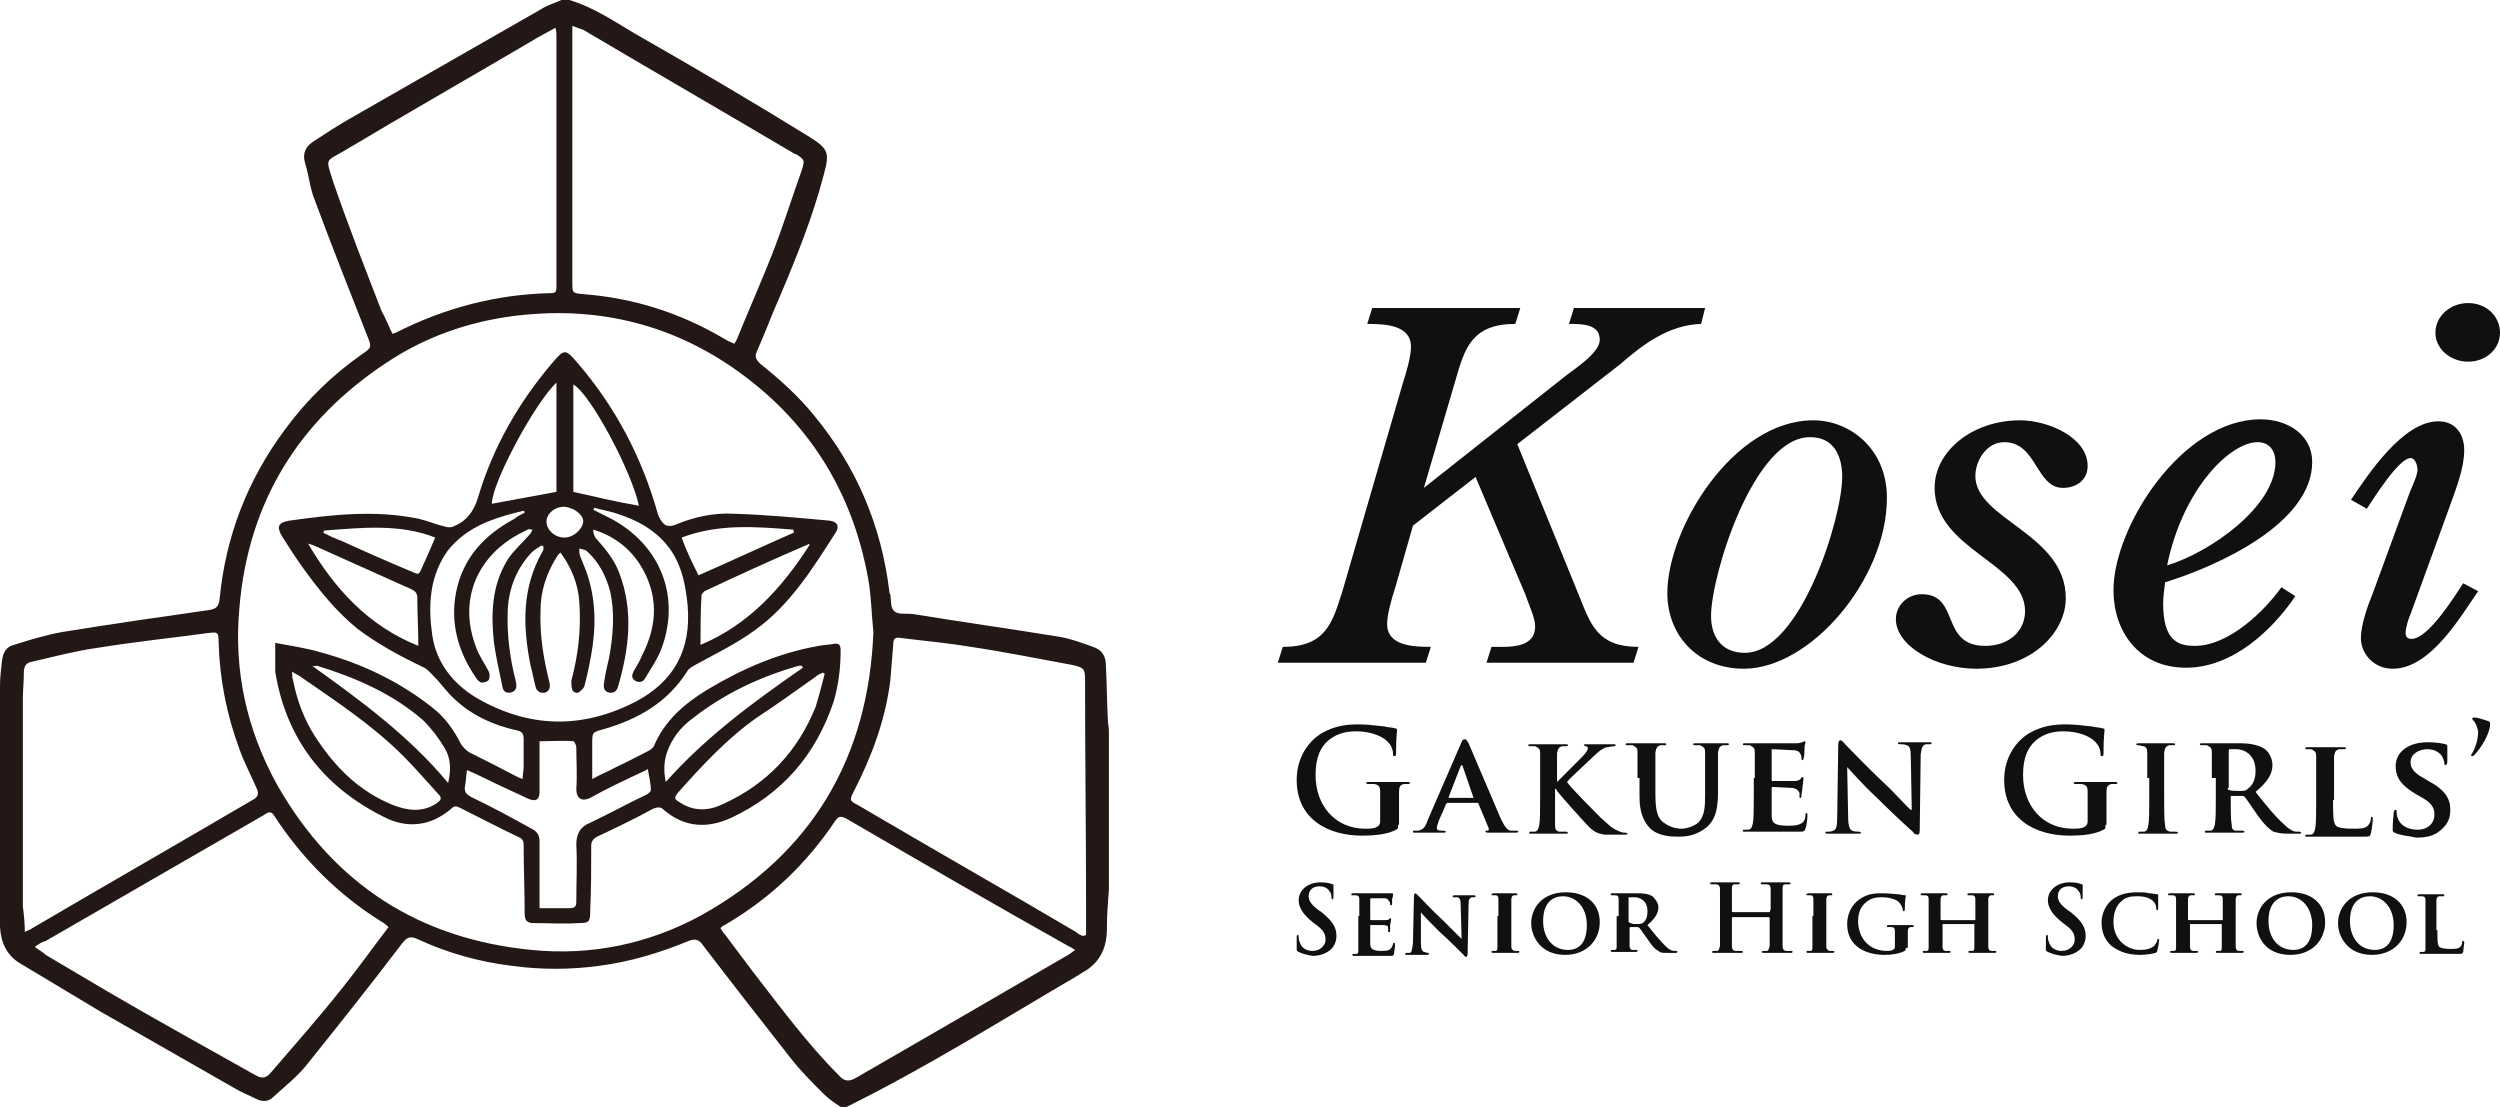 <?xml version="1.0" encoding="utf-8"?>
<!-- Generator: Adobe Illustrator 22.1.0, SVG Export Plug-In . SVG Version: 6.00 Build 0)  -->
<svg version="1.1" id="top_x5F_logo" xmlns="http://www.w3.org/2000/svg" xmlns:xlink="http://www.w3.org/1999/xlink" x="0px"
	 y="0px" viewBox="0 0 251.6 111.5" style="enable-background:new 0 0 251.6 111.5;" xml:space="preserve">
<style type="text/css">
	.st0{fill:#231815;}
	.st1{fill:#101010;}
</style>
<path class="st0" d="M57.3,0c2.7,0.8,5,2.5,7.5,3.9c5.6,3.2,11.2,6.5,16.7,9.9c1.9,1.2,2,1.6,1.4,3.8c-1.1,4.2-2.7,8.2-4.4,12.2
	c-0.8,1.8-1.5,3.7-2.3,5.5c-0.3,0.6-0.1,0.9,0.3,1.3c2,1.6,3.9,3.3,5.5,5.3c4.2,5.1,6.7,11,7.5,17.6c0,0.1,0,0.2,0.1,0.3
	c0.1,0.6,0,1.4,0.4,1.7c0.4,0.4,1.2,0.2,1.9,0.3c4.9,0.8,9.9,1.5,14.8,2.3c1.1,0.2,2.2,0.6,3.3,1c0.9,0.3,1.3,0.9,1.3,1.9
	c0.1,1.8,0.1,3.7,0.2,5.5c0,0.3,0.1,0.7,0.1,1v16c-0.1,1.3-0.2,2.6-0.2,4c0,2-0.8,3.5-2.5,4.4c-0.1,0.1-0.2,0.1-0.3,0.2
	c-7.7,4.5-15.3,9.3-23.4,13.3h-0.6c-0.6-0.4-1.2-0.8-1.7-1.3c-1.2-1.2-2.4-2.4-3.4-3.7c-2.9-3.7-5.8-7.4-8.7-11.2
	c-0.4-0.6-0.8-0.8-1.5-0.5c-2.9,1.2-5.9,2.1-9,2.5c-2.9,0.4-5.9,0.4-8.8,0c-3.3-0.4-6.5-1.3-9.5-2.7c-0.7-0.3-1-0.2-1.5,0.4
	c-3.1,4.1-6.3,8.1-9.5,12.1c-1,1.3-2.3,2.3-3.5,3.4c-0.5,0.5-1.1,0.5-1.7,0.2c-0.8-0.4-1.6-0.7-2.4-1.2c-4.4-2.5-8.9-5.1-13.3-7.6
	c-2.7-1.6-5.3-3.2-8-4.8c-1.4-0.8-2-2.1-2.1-3.7c0-2.1,0-4.3-0.1-6.4c0-0.3-0.1-0.7-0.1-1V71.9c0.1-1,0.1-1.9,0.2-2.9
	c0-0.8,0.1-1.6,0.2-2.5c0.1-0.8,0.4-1.4,1.2-1.6c1.6-0.5,3.2-1,4.9-1.3c4.9-0.8,9.8-1.5,14.7-2.2c0.7-0.1,1-0.3,1.1-1.1
	c0.6-6.3,2.8-12,6.6-17.1c2.2-3,4.8-5.5,7.8-7.6c0.9-0.6,0.9-0.7,0.5-1.7c-1.8-4.6-3.6-9.1-5.3-13.7c-0.5-1.2-0.6-2.5-1-3.8
	c-0.3-1,0.1-1.7,0.9-2.2c1.2-0.8,2.3-1.5,3.5-2.2C41.6,8.3,48,4.6,54.5,0.9c0.6-0.4,1.4-0.6,2-0.9H57.3z M87.9,63.6
	c-0.2-1.8-0.2-3.5-0.5-5.2c-1.6-9.1-6.2-16.3-13.8-21.5c-6.6-4.5-14-6.1-21.9-5.1c-4.6,0.6-8.9,2.1-12.8,4.7
	c-8.8,5.8-13.9,14-14.8,24.6c-0.6,6.3,0.7,12.3,3.8,17.9c5.7,10,14.3,15.5,25.6,16.6c6,0.6,11.8-0.6,17.1-3.5
	C81.7,85.9,87.4,76.3,87.9,63.6 M2.5,93.8c0.3-0.2,0.5-0.2,0.6-0.3c7.5-4.4,15-8.7,22.5-13.1c0.4-0.3,0.4-0.5,0.3-0.9
	c-0.6-1.4-1.3-2.7-1.8-4.1c-1.3-3.5-2-7.1-2.1-10.8c0-1-0.1-1-1-0.9c-3.7,0.5-7.5,0.9-11.2,1.5c-2.2,0.3-4.4,0.9-6.6,1.4
	c-0.6,0.1-0.8,0.5-0.8,1.1c0,0.9-0.1,1.8-0.1,2.7c0,6.9,0,13.8,0,20.8C2.4,92,2.5,92.9,2.5,93.8 M109,94.2c0.1,0,0.2-0.1,0.3-0.1
	c0-1.1,0-2.2,0-3.3c0-7.4-0.1-14.7-0.1-22.1c0-1.4,0-1.5-1.4-1.8c-3.3-0.6-6.7-1.3-10.1-1.8c-2.4-0.4-4.7-0.6-7.1-0.9
	c-0.5-0.1-0.7,0.1-0.7,0.6c-0.1,1.2-0.2,2.4-0.3,3.7c-0.5,4-1.9,7.7-3.7,11.2c-0.4,0.8-0.4,0.9,0.4,1.3c7.3,4.3,14.7,8.5,22,12.8
	C108.5,94,108.7,94.1,109,94.2 M57.6,2.6c0,1,0,1.9,0,2.7c0,7.7,0,15.4,0,23.1c0,1.1,0,1.1,1.1,1.2c5.1,0.4,9.8,1.9,14.2,4.5
	c0.3,0.2,0.6,0.3,1,0.5c0.2-0.3,0.3-0.5,0.4-0.8c1.1-2.7,2.3-5.4,3.4-8.2c1.1-2.8,2-5.7,3-8.5c0.3-1,0.3-1-0.6-1.6c0,0,0,0-0.1,0
	C72.9,11.3,65.8,7.2,58.7,3C58.4,2.9,58.1,2.8,57.6,2.6 M72.5,93.4c0.2,0.3,0.3,0.5,0.5,0.7c0.9,1.2,1.8,2.4,2.7,3.6
	c2.8,3.6,5.5,7.3,8.7,10.5c0.5,0.6,1,0.7,1.7,0.3c7.1-4.1,14.2-8.2,21.4-12.4c0.2-0.1,0.4-0.3,0.7-0.5c-0.3-0.2-0.5-0.3-0.7-0.4
	C100,91,92.6,86.7,85.2,82.4c-0.6-0.3-0.8-0.3-1.2,0.3c-2.9,4.3-6.5,7.7-10.9,10.3C72.9,93.1,72.7,93.2,72.5,93.4 M3.5,95.3
	c0.4,0.3,0.8,0.5,1.1,0.8c2.2,1.3,4.4,2.6,6.6,3.9c4.8,2.8,9.7,5.5,14.5,8.2c0.7,0.4,1.1,0.3,1.6-0.3c2.4-2.8,4.8-5.5,7.1-8.4
	c1.6-2,3.1-4.1,4.7-6.2c-0.3-0.3-0.6-0.5-0.8-0.6c-4.3-2.7-7.9-6.3-10.7-10.6c-0.3-0.5-0.6-0.4-1-0.1c-7.3,4.2-14.7,8.5-22,12.7
	C4.2,94.8,3.9,95,3.5,95.3 M39.5,33.6c0.2-0.1,0.3-0.1,0.3-0.1c4.9-2.5,10.2-3.9,15.7-4c0.5,0,0.5-0.3,0.5-0.7C56,20.4,56,12,56,3.6
	c0-0.2,0-0.5-0.1-0.8c-0.9,0.5-1.7,0.9-2.5,1.4c-6.3,3.7-12.6,7.3-18.8,11c-1.9,1.1-1.8,0.7-1.1,3c1.5,4.4,3.2,8.7,4.9,13.1
	C38.8,32,39.1,32.8,39.5,33.6"/>
<path class="st0" d="M27.7,64.7c1.6,0.3,3,0.5,4.4,0.9c4.1,1.1,8,2.9,11.4,5.6c1.3,1,2.2,2.3,2.9,3.7c0.2,0.3,0.5,0.6,0.8,0.8
	c1.6,0.8,3.2,1.6,4.7,2.4c0.2,0.1,0.4,0.2,0.7,0.3c0-0.5,0.1-0.8,0.1-1.2c0-0.9,0-1.9,0-2.8c0-0.6-0.2-0.8-0.7-0.9
	c-2.3-0.5-4.5-1.5-6.2-3.1c-0.8-0.7-1.4-1.6-2.1-2.3c-0.4-0.4-0.7-0.8-1.2-1c-2.3-1.1-4.5-2.3-6.5-3.8c-2.1-1.7-3.8-3.8-5.4-6
	c-0.8-1.1-1.5-2.2-2.2-3.3c-0.6-1-0.4-1.4,0.7-1.6c4.3-0.6,8.6-1.1,13-0.2c0.9,0.2,1.8,0.6,2.7,0.8c0.3,0.1,0.7,0.1,1-0.1
	c1.2-0.5,1.9-1.5,2.3-2.8c1.5-5.1,4.1-9.6,7.5-13.6c1.2-1.4,1.3-1.4,2.5,0c3.8,4.4,6.5,9.5,8.1,15.2c0.1,0.3,0.3,0.7,0.5,0.9
	C67,53,67.5,53,68,52.8c1.9-0.8,3.9-1.2,5.8-1.1c3.2,0.1,6.5,0.4,9.7,0.7c0.8,0.1,1,0.6,0.6,1.2c-2.3,3.6-4.6,7.3-8.1,9.8
	c-1.9,1.4-4,2.4-6,3.5c-0.3,0.2-0.6,0.3-0.8,0.6c-2,3.2-5,4.9-8.5,5.9c-1.1,0.3-1.1,0.3-1.1,1.5c0,1.1,0,2.2,0,3.5
	c0.9-0.5,1.7-0.8,2.4-1.2c1.1-0.5,2.2-1.1,3.2-1.6c0.2-0.1,0.5-0.3,0.6-0.5c1.1-2.6,3.1-4.3,5.4-5.7c3.5-2.1,7.2-3.7,11.2-4.4
	c0.5-0.1,1-0.1,1.5-0.2c0.5-0.1,0.7,0.1,0.7,0.6c0,1.8-0.2,3.5-0.7,5.2c-1.8,5.4-5.2,9.3-10.3,11.7c-2.4,1.1-4.7,1-6.8-0.8
	c-0.3-0.3-0.6-0.3-1.1-0.1c-1.8,1-3.7,1.9-5.6,2.8c-0.4,0.2-0.6,0.5-0.6,0.9c0,2.2,0,4.3-0.1,6.5c0,1.2-0.1,1.3-1.2,1.3
	c-1.5,0.1-3,0-4.5,0c-0.7,0-0.9-0.3-0.9-1c0-2.3-0.1-4.5-0.1-6.8c0-0.5-0.1-0.7-0.6-0.9c-1.9-0.9-3.8-1.9-5.8-2.9
	c-0.4-0.2-0.6-0.2-0.9,0.1c-2.1,1.8-4.5,2-6.8,0.8c-6-3-9.8-7.8-10.9-14.6C27.7,66.8,27.7,65.8,27.7,64.7 M52.8,51.6
	c0-0.1,0-0.1-0.1-0.2c-2.5,0.6-4.9,1.3-6.8,3.1c-0.4,0.4-0.8,0.8-1.1,1.3c-1.6,2.5-1.7,5.3-1.3,8.1c0.4,2.8,2.1,4.9,4.4,6.3
	c5.3,3.1,10.7,3.2,16.1,0.4c3.8-2,5.6-5.2,5.2-9.7c-0.2-1.9-0.5-3.7-1.6-5.4c-1.4-2.1-3.5-3.2-5.8-3.9c-0.7-0.2-1.3-0.3-2-0.5
	c0,0.1,0,0.1-0.1,0.2c0.4,0.2,0.8,0.4,1.2,0.6c5.3,2.5,7.7,7.8,5.7,13.3c-0.4,1.1-1.1,2.1-1.7,3.1c-0.2,0.4-0.7,0.4-1,0.2
	c-0.4-0.3-0.3-0.6-0.1-1c0.3-0.5,0.6-1,0.8-1.5c1.6-3.1,1.7-6.2-0.2-9.2c-1.1-1.7-2.7-2.9-4.7-3.5c0,0.3,0.1,0.7,0.3,0.9
	c0.9,1,1.8,2.1,2.3,3.4c1.5,3.9,1,7.7-0.1,11.5c-0.1,0.4-0.4,0.7-0.9,0.6c-0.5-0.1-0.6-0.5-0.5-1c0.1-0.8,0.3-1.7,0.5-2.5
	c0.4-2.2,0.6-4.5,0.1-6.7c-0.4-1.5-1.1-2.9-2.3-4c-0.2-0.2-0.5-0.2-0.8-0.3c0,0.3,0,0.6,0.1,0.8c0.2,0.5,0.4,1,0.6,1.5
	c1,2.8,1,5.6,0.5,8.4c-0.2,1.1-0.4,2.1-0.7,3.2c-0.1,0.2-0.4,0.5-0.6,0.6c-0.2,0.1-0.6-0.1-0.6-0.3c-0.1-0.2-0.1-0.6-0.1-0.9
	c0.7-2.6,1-5.2,0.8-7.9c-0.1-1.8-0.8-3.5-1.9-5c-0.2,0.2-0.3,0.3-0.4,0.5c-1,1.6-1.6,3.4-1.6,5.3c-0.1,2.5,0.3,4.9,0.9,7.3
	c0.1,0.5,0,0.8-0.4,1c-0.5,0.1-0.9-0.1-1-0.6c-0.2-0.7-0.3-1.4-0.5-2.1c-0.8-4-0.9-7.8,1.2-11.5c0.1-0.1,0.1-0.3,0.1-0.5
	c-0.1,0-0.1-0.1-0.2-0.1c-0.3,0.2-0.7,0.4-1,0.7c-1.5,1.6-2.3,3.6-2.4,5.8c-0.1,2.4,0.2,4.8,0.8,7.1c0.1,0.5,0.2,1-0.5,1.2
	c-0.7,0.1-0.8-0.3-0.9-0.9c-0.3-1.4-0.6-2.8-0.8-4.2c-0.3-2.9-0.2-5.7,1.4-8.3c0.6-0.9,1.5-1.7,2.2-2.5c0.1-0.1,0.2-0.3,0.3-0.5
	c-0.2,0-0.4-0.1-0.5,0c-0.6,0.3-1.2,0.6-1.8,1c-3.7,2.5-5,6.6-3.4,10.8c0.3,0.9,0.9,1.7,1.3,2.5c0.1,0.2,0.1,0.6,0,0.8
	c-0.1,0.2-0.5,0.3-0.7,0.3c-0.2,0-0.5-0.3-0.6-0.5c-1.8-2.6-2.6-5.5-2-8.6c0.7-3.5,2.9-5.8,5.9-7.4C52,52,52.4,51.8,52.8,51.6
	 M54.3,91.4c1.1,0,2.1,0,3,0c0.6,0,0.7-0.2,0.7-0.7c0-1.9,0.1-3.8,0-5.7c0-1.1,0.4-1.8,1.4-2.2c1.9-0.9,3.7-1.9,5.6-2.8
	c0.2-0.1,0.5-0.3,0.5-0.5c0-0.7-0.2-1.4-0.3-2.1c-0.3,0.2-0.6,0.3-0.8,0.4c-1.7,0.8-3.4,1.6-5,2.5c-0.8,0.4-1.4,0.1-1.4-0.9
	c0.1-1.4,0-2.8,0-4.2c0-0.2-0.2-0.6-0.3-0.6c-1.1-0.1-2.2,0-3.4,0c0,1.8,0,3.5,0,5.1c0,0.8-0.4,1-1.1,0.7c-0.9-0.4-1.9-0.9-2.8-1.3
	c-1.1-0.5-2.2-1.1-3.4-1.6c-0.1,0.6-0.1,1.1-0.2,1.6c-0.1,0.6,0.1,0.8,0.6,1.1c2.1,1,4.1,2.1,6.1,3.2c0.6,0.3,0.8,0.7,0.8,1.3
	C54.3,86.8,54.3,89,54.3,91.4 M29.4,67.6c0,0.4,0,0.6,0.1,0.9c0.4,2,1.1,3.9,2.2,5.6c2,3.1,4.4,5.5,7.8,6.9c1.5,0.6,3.1,0.8,4.5-0.2
	c0.4-0.3,0.5-0.5,0.1-0.9c-1.2-1.3-2.3-2.6-3.5-3.8c-3.2-3.2-6.9-5.6-10.5-8.1C29.9,67.9,29.7,67.8,29.4,67.6 M83,67.8
	c-0.1,0-0.1-0.1-0.2-0.1c-0.2,0.1-0.5,0.2-0.7,0.4c-2,1.4-3.9,2.8-5.9,4.1c-3,2.1-5.5,4.8-7.9,7.5c-0.5,0.6-0.5,0.7,0.2,1.1
	c1.4,0.9,2.9,0.8,4.3,0.1c4.4-2,7.5-5.3,9.3-9.8C82.4,70.1,82.7,69,83,67.8 M56,38.5c-2.2,2.1-6.5,10.1-6.5,12.2
	c2.2-0.4,4.3-0.8,6.5-1.2V38.5z M64.3,50.9c-0.7-3.4-4.9-11.3-6.6-12.2v10.8C59.9,50,62,50.5,64.3,50.9 M31,54.7
	c2.7,4.6,6.1,8.3,11.1,10.3c0-1.6-0.1-3.2-0.1-4.8c0-0.5-0.2-0.7-0.6-0.9c-3.3-1.5-6.5-2.9-9.8-4.4C31.4,54.8,31.2,54.8,31,54.7
	 M70.5,64.9c4.8-2,8.2-5.7,11-10.1c-0.1,0-0.2-0.1-0.2,0c-3.5,1.5-7,3.1-10.4,4.7c-0.1,0.1-0.3,0.3-0.3,0.4
	C70.5,61.5,70.5,63.2,70.5,64.9 M31.4,67c4.9,3.5,9.8,7.1,13.7,11.8c0.3-1.3,0.3-2.5-0.4-3.6c-0.6-1-1.3-1.9-2.1-2.7
	c-3.1-2.7-6.8-4.3-10.7-5.5C31.8,67,31.6,67.1,31.4,67 M80.8,67.2c0-0.1-0.1-0.1-0.1-0.2c-0.1,0-0.2,0-0.3,0
	c-3.9,1.1-7.5,2.8-10.7,5.3c-1.2,0.9-2.1,2-2.6,3.5c-0.3,0.9-0.3,1.9-0.1,2.9C71.1,74.1,75.9,70.6,80.8,67.2 M32.6,53.4
	c0,0.1,0,0.2-0.1,0.2c0.6,0.3,1.2,0.6,1.8,0.8c2.4,1.1,4.9,2.2,7.3,3.2c0.3,0.1,0.5,0.3,0.7-0.1c0.5-1.1,1-2.2,1.5-3.4
	C40.3,52.7,36.4,53.1,32.6,53.4 M70.3,57.9c3.2-1.4,6.4-2.9,9.6-4.3c0-0.1,0-0.2-0.1-0.3c-3.8-0.3-7.5-0.6-11.2,0.8
	C69.1,55.5,69.7,56.7,70.3,57.9 M56.8,51c-1,0-1.8,0.7-1.8,1.5c0,0.8,0.8,1.6,1.8,1.6c0.9,0,1.8-0.8,1.9-1.6
	C58.7,51.8,57.8,51.1,56.8,51"/>
<path class="st1" d="M157.6,37.8c0.9-0.7,3.4-2.3,3.4-3.6c0-1.6-1.8-1.6-3.1-1.6l0.5-1.6h13.2l-0.4,1.6c-3.3,0.1-5.9,2.1-8.2,4.1
	l-10.3,8l6.2,15.2c1.2,3,1.9,5.2,6,5.2l-0.5,1.6h-14.8l0.5-1.6c1.8,0,4.4,0.2,4.4-2.1c0-0.8-0.7-2.3-1-3.2L148.5,48l-6.3,4.9
	l-1.8,6.3c-0.3,0.9-0.8,2.6-0.8,3.6c0,2.2,2.6,2.3,4.4,2.3l-0.5,1.6h-14.9l0.5-1.6c4.4,0,5-2.5,6-5.6l6.1-21
	c0.3-0.9,0.8-2.6,0.8-3.6c0-2.2-2.6-2.3-4.4-2.3l0.5-1.6H153l-0.5,1.6c-4.4,0-5.1,2.5-6,5.6l-3.2,10.9L157.6,37.8"/>
<path class="st1" d="M189.9,50.1c0,8.2-7.7,17.2-14.4,17.2c-4.7,0-7.7-3.4-7.7-7.6c0-6.5,6.6-17.4,14.7-17.4
	C186.1,42.3,189.9,45.1,189.9,50.1 M172.2,62c0,2,1,3.7,3.4,3.7c5.6,0,9.8-13.6,9.8-17.7c0-1.9-0.7-4-3.2-4
	C176.5,43.9,172.2,57.9,172.2,62"/>
<path class="st1" d="M190.8,62.3c0-1.3,1.1-2.5,2.6-2.5c3.9,0,1.8,5.2,6.4,5.2c2.4,0,4-1.5,4-3.5c0-4.8-9.1-6.2-9.1-12.4
	c0-3.7,3.8-6.8,8.6-6.8c2.8,0,6.8,1.7,6.8,4.6c0,1.3-1,2.2-2.5,2.2c-2.7,0-2.6-4.6-5.9-4.6c-1.8,0-2.9,1.9-2.9,3.4
	c0,4.4,9.1,5.8,9.1,12.3c0,3.5-3.5,7.1-9,7.1C194.8,67.3,190.8,65,190.8,62.3"/>
<path class="st1" d="M231,60c-2.3,3.4-6.3,7.2-11,7.2c-4.8,0-7.3-3.7-7.3-7.8c0-6.4,6.9-17.2,14.8-17.2c2.8,0,5.2,1.6,5.2,4.3
	c0,6.1-9.3,10.4-14.8,12.1c-0.1,0.8-0.2,1.5-0.2,2.1c0,3.7,1.4,4.3,3.2,4.3c3.4,0,7-3.5,8.7-5.9L231,60 M229,46.5c0-1-0.5-2-1.8-2
	c-2.7,0-7.5,4.6-9.1,12.4C222.4,55.6,229,51,229,46.5"/>
<path class="st1" d="M249.4,59.5c-1.8,2.6-4.8,7.8-8.6,7.8c-1.9,0-3.2-1.5-3.2-3.1c0-1.3,0.7-3.3,1.2-4.5l3.7-10.1
	c0.2-0.5,0.8-1.8,0.8-2.3c0-0.4-0.2-1.2-0.7-1.2c-1.2,0-3.8,4.2-4.4,5.1l-1.6-0.9c1.7-2.5,5.2-7.9,8.8-7.9c1.8,0,2.6,1.4,2.6,2.9
	c0,1.8-0.8,3.8-1.4,5.5l-4,11c-0.2,0.4-0.5,1.4-0.5,1.9c0,0.4,0.2,0.6,0.6,0.6c1.7,0,4.4-4.4,5.2-5.6L249.4,59.5 M248.4,30.5
	c1.8,0,3.2,1.3,3.2,3c0,1.6-1.4,2.9-3.2,2.9c-1.8,0-3.3-1.3-3.3-2.9C245.1,31.8,246.6,30.5,248.4,30.5"/>
<path class="st1" d="M140.7,83c0,0.4,0,0.4-0.2,0.5c-0.9,0.5-2.3,0.6-3.4,0.6c-3.5,0-6.6-1.7-6.6-5.6c0-2.3,1.2-3.9,2.5-4.7
	c1.4-0.8,2.6-0.9,3.8-0.9c1,0,2.2,0.2,2.5,0.2c0.3,0.1,0.8,0.1,1.1,0.2c0.2,0,0.2,0.1,0.2,0.2c0,0.2-0.1,0.6-0.1,2.3
	c0,0.2,0,0.3-0.2,0.3c-0.1,0-0.1-0.1-0.1-0.2c0-0.3-0.1-0.8-0.5-1.2c-0.4-0.5-1.6-1.1-3.2-1.1c-0.8,0-1.8,0.1-2.8,0.9
	c-0.8,0.7-1.3,1.7-1.3,3.5c0,3.1,2,5.4,5,5.4c0.4,0,0.9,0,1.2-0.2c0.2-0.1,0.3-0.3,0.3-0.5v-1.3c0-0.7,0-1.3,0-1.7
	c0-0.5-0.1-0.7-0.6-0.8c-0.1,0-0.4,0-0.6,0c-0.1,0-0.2,0-0.2-0.1c0-0.1,0.1-0.1,0.3-0.1c0.7,0,1.6,0,2.1,0c0.4,0,1.2,0,1.7,0
	c0.2,0,0.3,0,0.3,0.1c0,0.1-0.1,0.1-0.2,0.1c-0.1,0-0.2,0-0.4,0c-0.4,0.1-0.5,0.3-0.5,0.8c0,0.4,0,1,0,1.7V83"/>
<path class="st1" d="M145.6,80.9c-0.1,0-0.1,0-0.1,0.1l-0.7,1.6c-0.1,0.3-0.2,0.6-0.2,0.7c0,0.2,0.1,0.3,0.5,0.3h0.2
	c0.2,0,0.2,0.1,0.2,0.1c0,0.1-0.1,0.1-0.2,0.1c-0.4,0-1,0-1.4,0c-0.1,0-0.8,0-1.5,0c-0.2,0-0.2,0-0.2-0.1c0-0.1,0-0.1,0.1-0.1
	c0.1,0,0.3,0,0.4,0c0.6-0.1,0.8-0.5,1-1.1l3.3-7.6c0.1-0.3,0.2-0.5,0.4-0.5c0.2,0,0.2,0.1,0.4,0.4c0.3,0.7,2.4,5.6,3.2,7.5
	c0.5,1.1,0.8,1.3,1.1,1.3c0.2,0,0.3,0,0.5,0c0.1,0,0.2,0,0.2,0.1c0,0.1-0.1,0.1-0.5,0.1c-0.4,0-1.4,0-2.4,0c-0.2,0-0.4,0-0.4-0.1
	c0-0.1,0-0.1,0.2-0.1c0.1,0,0.2-0.1,0.1-0.3l-1-2.4c0-0.1-0.1-0.1-0.1-0.1H145.6 M148.3,80.3C148.4,80.3,148.4,80.2,148.3,80.3
	l-1.1-3.2c0,0,0-0.1-0.1-0.1c0,0-0.1,0.1-0.1,0.1l-1.2,3.1c0,0.1,0,0.1,0,0.1H148.3z"/>
<path class="st1" d="M156.5,78.9L156.5,78.9c0.5-0.5,2.3-2.3,2.7-2.7c0.4-0.4,0.6-0.7,0.6-0.9c0-0.1-0.1-0.2-0.2-0.2
	c-0.1,0-0.2-0.1-0.2-0.1c0-0.1,0.1-0.1,0.2-0.1c0.3,0,1,0,1.3,0c0.4,0,1.1,0,1.5,0c0.1,0,0.2,0,0.2,0.1c0,0.1-0.1,0.1-0.2,0.1
	c-0.2,0-0.5,0.1-0.7,0.1c-0.4,0.1-0.8,0.4-1.3,0.9c-0.4,0.4-2.3,2.1-2.7,2.6c0.4,0.6,2.9,3.1,3.4,3.6c0.6,0.5,1,1,1.7,1.3
	c0.4,0.2,0.6,0.2,0.8,0.2c0.1,0,0.2,0.1,0.2,0.1c0,0.1-0.1,0.1-0.3,0.1h-1.1c-0.4,0-0.6,0-0.9,0c-0.7-0.1-1.1-0.3-1.6-0.8
	c-0.5-0.5-3-3.3-3.2-3.6l-0.1-0.2h-0.1v1.1c0,1.1,0,2.1,0,2.6c0,0.3,0.1,0.6,0.5,0.6c0.2,0,0.5,0,0.6,0c0.1,0,0.2,0.1,0.2,0.1
	c0,0.1-0.1,0.1-0.2,0.1c-0.7,0-1.6,0-1.9,0c-0.3,0-1.1,0-1.6,0c-0.2,0-0.2,0-0.2-0.1c0-0.1,0-0.1,0.2-0.1c0.2,0,0.3,0,0.4,0
	c0.3-0.1,0.3-0.3,0.4-0.6c0.1-0.5,0.1-1.5,0.1-2.6v-2.1c0-1.8,0-2.2,0-2.6c0-0.4-0.1-0.5-0.5-0.7c-0.1,0-0.3,0-0.5,0
	c-0.1,0-0.2,0-0.2-0.1c0-0.1,0.1-0.1,0.3-0.1c0.7,0,1.5,0,1.8,0c0.3,0,1.2,0,1.6,0c0.2,0,0.3,0,0.3,0.1c0,0.1-0.1,0.1-0.2,0.1
	c-0.1,0-0.2,0-0.4,0c-0.3,0.1-0.4,0.2-0.5,0.7c0,0.4,0,0.7,0,2.6V78.9"/>
<path class="st1" d="M164.8,78.3c0-1.8,0-2.2,0-2.6c0-0.4-0.1-0.5-0.5-0.7c-0.1,0-0.3,0-0.5,0c-0.1,0-0.2,0-0.2-0.1
	c0-0.1,0.1-0.1,0.3-0.1c0.7,0,1.5,0,1.9,0c0.3,0,1.2,0,1.6,0c0.2,0,0.3,0,0.3,0.1c0,0.1-0.1,0.1-0.2,0.1c-0.1,0-0.2,0-0.4,0
	c-0.3,0.1-0.4,0.2-0.5,0.7c0,0.4,0,0.7,0,2.6V80c0,1.8,0.3,2.5,1,2.9c0.6,0.4,1.2,0.5,1.6,0.5c0.5,0,1.2-0.2,1.7-0.6
	c0.7-0.7,0.7-1.7,0.7-3v-1.5c0-1.8,0-2.2,0-2.6c0-0.4-0.1-0.5-0.5-0.7c-0.1,0-0.3,0-0.5,0c-0.1,0-0.2,0-0.2-0.1
	c0-0.1,0.1-0.1,0.3-0.1c0.6,0,1.5,0,1.5,0c0.1,0,1,0,1.5,0c0.2,0,0.3,0,0.3,0.1c0,0.1-0.1,0.1-0.2,0.1c-0.1,0-0.2,0-0.4,0
	c-0.3,0.1-0.4,0.2-0.5,0.7c0,0.4,0,0.7,0,2.6v1.3c0,1.4-0.1,2.8-1.2,3.7c-0.9,0.7-1.8,0.9-2.7,0.9c-0.7,0-2,0-2.9-0.8
	c-0.6-0.6-1.1-1.5-1.1-3.2V78.3"/>
<path class="st1" d="M176.6,78.3c0-1.8,0-2.2,0-2.6c0-0.4-0.1-0.5-0.5-0.7c-0.1,0-0.3,0-0.5,0c-0.1,0-0.2,0-0.2-0.1
	c0-0.1,0.1-0.1,0.3-0.1c0.7,0,1.5,0,1.8,0c0.4,0,3.2,0,3.4,0c0.2,0,0.4-0.1,0.5-0.1c0.1,0,0.1-0.1,0.2-0.1c0.1,0,0.1,0.1,0.1,0.1
	c0,0.1-0.1,0.2-0.1,0.8c0,0.1,0,0.7-0.1,0.8c0,0.1,0,0.2-0.1,0.2c-0.1,0-0.1-0.1-0.1-0.2c0-0.1,0-0.3-0.1-0.4
	c-0.1-0.2-0.2-0.4-0.8-0.4c-0.2,0-1.7-0.1-2-0.1c-0.1,0-0.1,0-0.1,0.1v3c0,0.1,0,0.1,0.1,0.1c0.3,0,1.9,0,2.2,0
	c0.3,0,0.5-0.1,0.6-0.2c0.1-0.1,0.1-0.2,0.2-0.2c0.1,0,0.1,0.1,0.1,0.1s0,0.3-0.1,0.9c0,0.2-0.1,0.7-0.1,0.8c0,0.1,0,0.3-0.1,0.3
	c-0.1,0-0.1,0-0.1-0.1c0-0.1,0-0.3,0-0.4c-0.1-0.2-0.2-0.4-0.7-0.5c-0.2,0-1.7-0.1-2-0.1c-0.1,0-0.1,0.1-0.1,0.1v1
	c0,0.4,0,1.4,0,1.8c0,0.8,0.4,1,1.7,1c0.3,0,0.9,0,1.2-0.2c0.3-0.1,0.5-0.4,0.5-0.9c0-0.1,0.1-0.2,0.1-0.2c0.1,0,0.1,0.2,0.1,0.3
	c0,0.3-0.1,1.1-0.2,1.3c-0.1,0.3-0.2,0.3-0.7,0.3c-0.9,0-1.7,0-2.3,0c-0.6,0-1.1,0-1.5,0c-0.1,0-0.4,0-0.7,0c-0.3,0-0.6,0-0.9,0
	c-0.2,0-0.2,0-0.2-0.1c0-0.1,0-0.1,0.2-0.1c0.2,0,0.3,0,0.4,0c0.3-0.1,0.3-0.3,0.4-0.6c0.1-0.5,0.1-1.5,0.1-2.6V78.3"/>
<path class="st1" d="M186,82.3c0,0.9,0.2,1.2,0.4,1.3c0.2,0.1,0.5,0.1,0.7,0.1c0.1,0,0.2,0.1,0.2,0.1c0,0.1-0.1,0.1-0.3,0.1
	c-0.8,0-1.4,0-1.6,0c-0.1,0-0.7,0-1.4,0c-0.2,0-0.3,0-0.3-0.1c0-0.1,0.1-0.1,0.2-0.1c0.2,0,0.4,0,0.6-0.1c0.3-0.1,0.4-0.4,0.4-1.5
	l0.1-7.2c0-0.2,0.1-0.4,0.2-0.4c0.2,0,0.3,0.2,0.5,0.4c0.2,0.2,2,2.1,3.9,3.9c0.9,0.8,2.5,2.6,2.7,2.7h0.1l-0.1-5.4
	c0-0.7-0.1-1-0.4-1.1c-0.2-0.1-0.5-0.1-0.7-0.1c-0.2,0-0.2-0.1-0.2-0.1c0-0.1,0.1-0.1,0.3-0.1c0.7,0,1.3,0,1.6,0c0.1,0,0.6,0,1.2,0
	c0.2,0,0.3,0,0.3,0.1c0,0.1-0.1,0.1-0.2,0.1c-0.1,0-0.2,0-0.4,0c-0.3,0.1-0.4,0.3-0.5,1l-0.1,7.7c0,0.3-0.1,0.4-0.2,0.4
	c-0.2,0-0.4-0.1-0.5-0.3c-0.8-0.7-2.4-2.2-3.7-3.5c-1.4-1.3-2.7-2.8-2.9-3h0L186,82.3"/>
<path class="st1" d="M211.9,83c0,0.4,0,0.4-0.2,0.5c-0.9,0.5-2.3,0.6-3.4,0.6c-3.5,0-6.6-1.7-6.6-5.6c0-2.3,1.2-3.9,2.5-4.7
	c1.4-0.8,2.6-0.9,3.8-0.9c1,0,2.2,0.2,2.5,0.2c0.3,0.1,0.8,0.1,1.1,0.2c0.2,0,0.2,0.1,0.2,0.2c0,0.2-0.1,0.6-0.1,2.3
	c0,0.2,0,0.3-0.2,0.3c-0.1,0-0.1-0.1-0.1-0.2c0-0.3-0.1-0.8-0.5-1.2c-0.4-0.5-1.6-1.1-3.2-1.1c-0.8,0-1.8,0.1-2.8,0.9
	c-0.8,0.7-1.3,1.7-1.3,3.5c0,3.1,2,5.4,5,5.4c0.4,0,0.9,0,1.2-0.2c0.2-0.1,0.3-0.3,0.3-0.5v-1.3c0-0.7,0-1.3,0-1.7
	c0-0.5-0.1-0.7-0.6-0.8c-0.1,0-0.4,0-0.6,0c-0.1,0-0.2,0-0.2-0.1c0-0.1,0.1-0.1,0.3-0.1c0.7,0,1.6,0,2.1,0c0.4,0,1.2,0,1.7,0
	c0.2,0,0.3,0,0.3,0.1c0,0.1-0.1,0.1-0.2,0.1c-0.1,0-0.2,0-0.4,0c-0.4,0.1-0.5,0.3-0.5,0.8c0,0.4,0,1,0,1.7V83"/>
<path class="st1" d="M216.1,78.3c0-1.8,0-2.2,0-2.6c0-0.4-0.2-0.6-0.4-0.6c-0.1,0-0.3-0.1-0.5-0.1c-0.1,0-0.2,0-0.2-0.1
	c0-0.1,0.1-0.1,0.3-0.1c0.5,0,1.3,0,1.7,0c0.3,0,1.1,0,1.6,0c0.2,0,0.3,0,0.3,0.1c0,0.1-0.1,0.1-0.2,0.1c-0.1,0-0.2,0-0.4,0
	c-0.3,0.1-0.4,0.2-0.5,0.7c0,0.4,0,0.7,0,2.6v2.1c0,1.2,0,2.1,0.1,2.7c0,0.3,0.1,0.5,0.5,0.6c0.2,0,0.5,0,0.6,0
	c0.1,0,0.2,0.1,0.2,0.1c0,0.1-0.1,0.1-0.2,0.1c-0.8,0-1.7,0-2,0c-0.3,0-1.1,0-1.6,0c-0.2,0-0.2,0-0.2-0.1c0-0.1,0-0.1,0.2-0.1
	c0.2,0,0.3,0,0.4,0c0.3-0.1,0.3-0.2,0.4-0.6c0.1-0.5,0.1-1.5,0.1-2.6V78.3"/>
<path class="st1" d="M222.6,78.3c0-1.8,0-2.2,0-2.6c0-0.4-0.1-0.5-0.5-0.7c-0.1,0-0.3,0-0.5,0c-0.1,0-0.2,0-0.2-0.1
	c0-0.1,0.1-0.1,0.3-0.1c0.7,0,1.5,0,1.7,0c0.4,0,1.6,0,2,0c0.8,0,1.7,0.1,2.4,0.5c0.4,0.2,0.9,0.9,0.9,1.7c0,0.9-0.5,1.7-1.7,2.7
	c1.1,1.4,2,2.5,2.8,3.2c0.7,0.7,1.1,0.8,1.3,0.8c0.1,0,0.2,0,0.3,0c0.1,0,0.2,0.1,0.2,0.1c0,0.1-0.1,0.1-0.2,0.1h-1.2
	c-0.7,0-1-0.1-1.4-0.2c-0.5-0.3-1-0.8-1.7-1.8c-0.5-0.7-1-1.5-1.2-1.7c-0.1-0.1-0.1-0.1-0.2-0.1l-1.1,0c-0.1,0-0.1,0-0.1,0.1v0.2
	c0,1.1,0,2.1,0.1,2.6c0,0.4,0.1,0.6,0.5,0.6c0.2,0,0.5,0,0.6,0c0.1,0,0.2,0.1,0.2,0.1c0,0.1-0.1,0.1-0.3,0.1c-0.7,0-1.8,0-2,0
	c-0.2,0-1,0-1.5,0c-0.2,0-0.2,0-0.2-0.1c0-0.1,0-0.1,0.2-0.1c0.2,0,0.3,0,0.4,0c0.3-0.1,0.3-0.3,0.4-0.6c0.1-0.5,0.1-1.5,0.1-2.6
	V78.3 M224.2,79.3c0,0.1,0,0.2,0.1,0.2c0.3,0.1,0.6,0.1,1,0.1c0.5,0,0.7,0,0.9-0.2c0.4-0.3,0.8-0.8,0.8-1.8c0-1.7-1.2-2.2-1.9-2.2
	c-0.3,0-0.6,0-0.7,0c-0.1,0-0.1,0.1-0.1,0.2V79.3z"/>
<path class="st1" d="M234.8,80.5c0,1.6,0,2.3,0.3,2.6c0.2,0.2,0.7,0.3,1.7,0.3c0.7,0,1.2,0,1.5-0.3c0.2-0.2,0.3-0.5,0.3-0.7
	c0-0.1,0-0.2,0.1-0.2c0.1,0,0.1,0.1,0.1,0.3c0,0.1-0.1,1-0.2,1.4c-0.1,0.3-0.1,0.3-0.8,0.3c-0.9,0-1.6,0-2.3,0c-0.6,0-1.2,0-1.7,0
	c-0.1,0-0.4,0-0.7,0c-0.3,0-0.6,0-0.9,0c-0.2,0-0.2,0-0.2-0.1c0-0.1,0-0.1,0.2-0.1c0.2,0,0.3,0,0.4,0c0.3-0.1,0.3-0.3,0.4-0.6
	c0.1-0.5,0.1-1.5,0.1-2.6v-2.1c0-1.8,0-2.2,0-2.6c0-0.4-0.1-0.5-0.5-0.7c-0.1,0-0.3,0-0.4,0c-0.1,0-0.2,0-0.2-0.1
	c0-0.1,0.1-0.1,0.3-0.1c0.6,0,1.4,0,1.7,0c0.3,0,1.3,0,1.8,0c0.2,0,0.3,0,0.3,0.1c0,0.1-0.1,0.1-0.2,0.1c-0.1,0-0.3,0-0.5,0
	c-0.3,0.1-0.4,0.2-0.5,0.7c0,0.4,0,0.7,0,2.6V80.5"/>
<path class="st1" d="M241,83.8c-0.2-0.1-0.2-0.1-0.2-0.4c0-0.7,0.1-1.4,0.1-1.6c0-0.2,0.1-0.3,0.2-0.3c0.1,0,0.1,0.1,0.1,0.2
	c0,0.2,0,0.4,0.1,0.6c0.3,0.9,1.2,1.2,2,1.2c1.1,0,1.7-0.7,1.7-1.5c0-0.5-0.1-1.1-1.2-1.7l-0.7-0.4c-1.5-0.9-2-1.7-2-2.8
	c0-1.5,1.4-2.4,3.2-2.4c0.8,0,1.5,0.1,1.8,0.2c0.1,0,0.2,0.1,0.2,0.2c0,0.2,0,0.5,0,1.5c0,0.3-0.1,0.4-0.2,0.4
	c-0.1,0-0.1-0.1-0.1-0.2c0-0.1-0.1-0.5-0.3-0.8c-0.2-0.2-0.6-0.6-1.4-0.6c-0.9,0-1.7,0.5-1.7,1.3c0,0.5,0.2,1,1.3,1.6l0.5,0.3
	c1.7,0.9,2.2,1.8,2.2,2.9c0,0.9-0.3,1.6-1.3,2.3c-0.6,0.4-1.4,0.5-2.1,0.5C242.3,84.1,241.6,84.1,241,83.8"/>
<path class="st1" d="M249,72.6c-0.1-0.1-0.2-0.2-0.2-0.3c0,0,0.1-0.1,0.2-0.1c0.3,0,0.9,0.2,1.2,0.3c0.4,0.1,0.4,0.2,0.4,0.4
	c0,0.9-0.9,2.4-1.6,3.1c-0.1,0.1-0.1,0.1-0.2,0.1c0,0-0.1,0-0.1-0.1c0,0,0-0.1,0.1-0.2c0.3-0.5,0.6-1.3,0.6-2.2
	C249.3,73.1,249.1,72.7,249,72.6"/>
<path class="st1" d="M130.7,95.8c-0.2-0.1-0.2-0.1-0.2-0.3c0-0.5,0-1.1,0-1.2c0-0.1,0-0.2,0.1-0.2c0.1,0,0.1,0.1,0.1,0.2
	c0,0.1,0,0.3,0.1,0.5c0.2,0.7,0.8,0.9,1.3,0.9c0.8,0,1.3-0.6,1.3-1.1c0-0.5-0.1-0.9-0.9-1.5l-0.4-0.3c-1-0.8-1.4-1.5-1.4-2.2
	c0-1,0.9-1.8,2.2-1.8c0.6,0,1,0.1,1.2,0.2c0.1,0,0.1,0,0.1,0.1c0,0.1,0,0.4,0,1.1c0,0.2,0,0.3-0.1,0.3c-0.1,0-0.1-0.1-0.1-0.2
	c0-0.1,0-0.4-0.2-0.6c-0.1-0.2-0.4-0.5-1-0.5c-0.7,0-1.1,0.4-1.1,1c0,0.4,0.2,0.8,1,1.4l0.3,0.2c1.1,0.9,1.5,1.5,1.5,2.4
	c0,0.5-0.2,1.2-0.9,1.6c-0.5,0.3-1,0.4-1.5,0.4C131.5,96.1,131.1,96,130.7,95.8"/>
<path class="st1" d="M136.8,92.2c0-1.2,0-1.4,0-1.7c0-0.3-0.1-0.4-0.4-0.4c-0.1,0-0.2,0-0.3,0c-0.1,0-0.1,0-0.1-0.1
	c0-0.1,0.1-0.1,0.2-0.1c0.4,0,1,0,1.2,0c0.3,0,2.1,0,2.3,0c0.2,0,0.3,0,0.3,0c0,0,0.1,0,0.1,0c0,0,0.1,0,0.1,0.1
	c0,0.1,0,0.2-0.1,0.5c0,0.1,0,0.4,0,0.5c0,0,0,0.1-0.1,0.1c-0.1,0-0.1,0-0.1-0.1c0-0.1,0-0.2-0.1-0.3c-0.1-0.1-0.1-0.3-0.5-0.3
	c-0.1,0-1.1,0-1.3,0c0,0-0.1,0-0.1,0.1v2c0,0,0,0.1,0.1,0.1c0.2,0,1.3,0,1.4,0c0.2,0,0.3,0,0.4-0.1c0.1-0.1,0.1-0.1,0.1-0.1
	c0,0,0.1,0,0.1,0.1c0,0,0,0.2-0.1,0.6c0,0.2,0,0.5,0,0.5c0,0.1,0,0.2-0.1,0.2c-0.1,0-0.1,0-0.1-0.1c0-0.1,0-0.2,0-0.3
	c0-0.2-0.1-0.3-0.5-0.3c-0.2,0-1.1,0-1.3,0c0,0,0,0,0,0.1v0.6c0,0.3,0,0.9,0,1.2c0,0.5,0.3,0.7,1.1,0.7c0.2,0,0.6,0,0.8-0.1
	c0.2-0.1,0.3-0.3,0.4-0.6c0-0.1,0-0.1,0.1-0.1c0.1,0,0.1,0.1,0.1,0.2c0,0.2-0.1,0.7-0.1,0.9c-0.1,0.2-0.1,0.2-0.4,0.2
	c-0.6,0-1.1,0-1.5,0c-0.4,0-0.7,0-1,0c-0.1,0-0.3,0-0.5,0c-0.2,0-0.4,0-0.6,0c-0.1,0-0.2,0-0.2-0.1c0,0,0-0.1,0.1-0.1
	c0.1,0,0.2,0,0.3,0c0.2,0,0.2-0.2,0.2-0.4c0-0.3,0-1,0-1.7V92.2"/>
<path class="st1" d="M143,94.9c0,0.6,0.1,0.8,0.3,0.9c0.1,0,0.3,0.1,0.4,0.1c0.1,0,0.1,0,0.1,0.1c0,0.1-0.1,0.1-0.2,0.1
	c-0.5,0-0.9,0-1.1,0c-0.1,0-0.5,0-0.9,0c-0.1,0-0.2,0-0.2-0.1c0,0,0.1-0.1,0.1-0.1c0.1,0,0.3,0,0.4,0c0.2-0.1,0.2-0.3,0.3-1l0.1-4.7
	c0-0.2,0.1-0.3,0.1-0.3c0.1,0,0.2,0.1,0.4,0.3c0.1,0.1,1.3,1.4,2.5,2.5c0.6,0.6,1.7,1.7,1.8,1.8h0l-0.1-3.5c0-0.5-0.1-0.6-0.3-0.7
	c-0.1,0-0.3,0-0.4,0c-0.1,0-0.1,0-0.1-0.1c0-0.1,0.1-0.1,0.2-0.1c0.4,0,0.9,0,1.1,0c0.1,0,0.4,0,0.8,0c0.1,0,0.2,0,0.2,0.1
	c0,0,0,0.1-0.1,0.1c-0.1,0-0.2,0-0.3,0c-0.2,0.1-0.3,0.2-0.3,0.7l-0.1,5c0,0.2-0.1,0.3-0.1,0.3c-0.1,0-0.3-0.1-0.3-0.2
	c-0.5-0.5-1.5-1.5-2.4-2.3c-0.9-0.9-1.8-1.8-1.9-2h0L143,94.9"/>
<path class="st1" d="M150.8,92.2c0-1.2,0-1.4,0-1.7c0-0.3-0.1-0.4-0.3-0.4c-0.1,0-0.2,0-0.3,0c-0.1,0-0.1,0-0.1-0.1
	c0,0,0.1-0.1,0.2-0.1c0.3,0,0.9,0,1.1,0c0.2,0,0.7,0,1.1,0c0.1,0,0.2,0,0.2,0.1c0,0.1,0,0.1-0.1,0.1s-0.2,0-0.2,0
	c-0.2,0-0.3,0.2-0.3,0.4c0,0.3,0,0.5,0,1.7v1.4c0,0.8,0,1.4,0,1.7c0,0.2,0.1,0.3,0.3,0.4c0.1,0,0.3,0,0.4,0c0.1,0,0.1,0,0.1,0.1
	c0,0.1-0.1,0.1-0.2,0.1c-0.5,0-1.1,0-1.3,0c-0.2,0-0.8,0-1.1,0c-0.1,0-0.2,0-0.2-0.1c0,0,0-0.1,0.1-0.1c0.1,0,0.2,0,0.3,0
	c0.2,0,0.2-0.2,0.2-0.4c0-0.3,0-1,0-1.7V92.2"/>
<path class="st1" d="M154.1,92.9c0-1.4,1-3.1,3.5-3.1c2.1,0,3.4,1.2,3.4,3c0,1.8-1.3,3.3-3.5,3.3C155.1,96.1,154.1,94.3,154.1,92.9
	 M159.7,93.1c0-1.8-1.1-2.9-2.4-2.9c-0.9,0-2,0.5-2,2.5c0,1.6,0.9,2.9,2.5,2.9C158.4,95.6,159.7,95.4,159.7,93.1"/>
<path class="st1" d="M162.9,92.2c0-1.2,0-1.4,0-1.7c0-0.3-0.1-0.4-0.4-0.4c-0.1,0-0.2,0-0.3,0c-0.1,0-0.1,0-0.1-0.1
	c0-0.1,0.1-0.1,0.2-0.1c0.4,0,1,0,1.1,0c0.3,0,1,0,1.3,0c0.5,0,1.1,0,1.6,0.3c0.2,0.2,0.6,0.6,0.6,1.1c0,0.6-0.3,1.1-1.1,1.8
	c0.7,0.9,1.3,1.6,1.8,2.1c0.5,0.5,0.8,0.5,0.9,0.5c0.1,0,0.1,0,0.2,0c0.1,0,0.1,0,0.1,0.1c0,0.1-0.1,0.1-0.2,0.1h-0.8
	c-0.5,0-0.7,0-0.9-0.2c-0.4-0.2-0.7-0.6-1.1-1.2c-0.3-0.4-0.7-1-0.8-1.1c0,0-0.1-0.1-0.2-0.1l-0.7,0c0,0-0.1,0-0.1,0.1v0.1
	c0,0.7,0,1.4,0,1.7c0,0.2,0.1,0.4,0.3,0.4c0.1,0,0.3,0,0.4,0c0.1,0,0.1,0,0.1,0.1c0,0.1-0.1,0.1-0.2,0.1c-0.5,0-1.2,0-1.3,0
	c-0.2,0-0.7,0-1,0c-0.1,0-0.2,0-0.2-0.1c0,0,0-0.1,0.1-0.1c0.1,0,0.2,0,0.3,0c0.2,0,0.2-0.2,0.2-0.4c0-0.3,0-1,0-1.7V92.2 M164,92.8
	c0,0.1,0,0.1,0.1,0.1c0.2,0.1,0.4,0.1,0.6,0.1c0.3,0,0.4,0,0.6-0.1c0.3-0.2,0.5-0.5,0.5-1.2c0-1.1-0.8-1.4-1.3-1.4
	c-0.2,0-0.4,0-0.5,0c-0.1,0-0.1,0-0.1,0.1V92.8z"/>
<path class="st1" d="M178.1,91.8C178.2,91.8,178.2,91.8,178.1,91.8l0.1-0.3c0-1.4,0-1.7,0-2c0-0.3-0.1-0.5-0.4-0.5
	c-0.1,0-0.2,0-0.4,0c-0.1,0-0.2,0-0.2-0.1c0-0.1,0.1-0.1,0.2-0.1c0.5,0,1.1,0,1.4,0c0.2,0,0.8,0,1.2,0c0.1,0,0.2,0,0.2,0.1
	c0,0.1-0.1,0.1-0.2,0.1c-0.1,0-0.2,0-0.3,0c-0.3,0-0.3,0.2-0.3,0.5c0,0.3,0,0.6,0,2v1.7c0,0.9,0,1.6,0,2c0,0.3,0.1,0.5,0.4,0.5
	c0.1,0,0.3,0,0.5,0c0.1,0,0.1,0,0.1,0.1c0,0.1-0.1,0.1-0.2,0.1c-0.6,0-1.2,0-1.5,0c-0.2,0-0.8,0-1.2,0c-0.1,0-0.2,0-0.2-0.1
	c0,0,0-0.1,0.2-0.1c0.1,0,0.3,0,0.3,0c0.2,0,0.2-0.2,0.3-0.5c0-0.4,0-1.1,0-2v-0.8c0,0,0-0.1-0.1-0.1h-3.6c0,0-0.1,0-0.1,0.1v0.8
	c0,0.9,0,1.6,0,2c0,0.3,0.1,0.5,0.4,0.5c0.1,0,0.3,0,0.5,0c0.1,0,0.2,0,0.2,0.1c0,0.1-0.1,0.1-0.2,0.1c-0.6,0-1.2,0-1.5,0
	c-0.2,0-0.8,0-1.2,0c-0.1,0-0.2,0-0.2-0.1c0,0,0-0.1,0.2-0.1c0.1,0,0.3,0,0.3,0c0.2,0,0.2-0.2,0.3-0.5c0-0.4,0-1.1,0-2v-1.7
	c0-1.4,0-1.7,0-2c0-0.3-0.1-0.5-0.4-0.5c-0.1,0-0.2,0-0.4,0c-0.1,0-0.2,0-0.2-0.1c0-0.1,0.1-0.1,0.2-0.1c0.5,0,1.1,0,1.4,0
	c0.2,0,0.8,0,1.2,0c0.1,0,0.2,0,0.2,0.1c0,0.1-0.1,0.1-0.2,0.1c-0.1,0-0.2,0-0.3,0c-0.3,0-0.3,0.2-0.3,0.5c0,0.3,0,0.6,0,2v0.2
	c0,0,0,0.1,0.1,0.1H178.1"/>
<path class="st1" d="M182.5,92.2c0-1.2,0-1.4,0-1.7c0-0.3-0.1-0.4-0.3-0.4c-0.1,0-0.2,0-0.3,0c-0.1,0-0.1,0-0.1-0.1
	c0,0,0.1-0.1,0.2-0.1c0.3,0,0.9,0,1.1,0c0.2,0,0.7,0,1.1,0c0.1,0,0.2,0,0.2,0.1c0,0.1,0,0.1-0.1,0.1c-0.1,0-0.2,0-0.2,0
	c-0.2,0-0.3,0.2-0.3,0.4c0,0.3,0,0.5,0,1.7v1.4c0,0.8,0,1.4,0,1.7c0,0.2,0.1,0.3,0.3,0.4c0.1,0,0.3,0,0.4,0c0.1,0,0.1,0,0.1,0.1
	c0,0.1-0.1,0.1-0.2,0.1c-0.5,0-1.1,0-1.3,0c-0.2,0-0.7,0-1.1,0c-0.1,0-0.2,0-0.2-0.1c0,0,0-0.1,0.1-0.1c0.1,0,0.2,0,0.3,0
	c0.2,0,0.2-0.2,0.2-0.4c0-0.3,0-1,0-1.7V92.2"/>
<path class="st1" d="M191.8,95.4c0,0.2,0,0.2-0.1,0.3c-0.6,0.3-1.4,0.4-2,0.4c-2,0-3.8-0.9-3.8-3.1c0-1.3,0.7-2.2,1.4-2.6
	c0.8-0.5,1.5-0.5,2.2-0.5c0.6,0,1.3,0.1,1.5,0.1c0.2,0,0.5,0.1,0.7,0.1c0.1,0,0.1,0,0.1,0.1c0,0.1-0.1,0.3-0.1,1.3
	c0,0.1,0,0.2-0.1,0.2c-0.1,0-0.1,0-0.1-0.1c0-0.2-0.1-0.4-0.3-0.7c-0.2-0.3-0.9-0.6-1.8-0.6c-0.4,0-1,0-1.6,0.5
	c-0.5,0.4-0.8,1-0.8,1.9c0,1.7,1.1,3,2.9,3c0.2,0,0.4,0,0.6-0.1c0.1-0.1,0.2-0.1,0.2-0.3v-0.7c0-0.4,0-0.7,0-0.9
	c0-0.3-0.1-0.4-0.4-0.4c-0.1,0-0.2,0-0.3,0c-0.1,0-0.1,0-0.1-0.1c0-0.1,0.1-0.1,0.2-0.1c0.4,0,1,0,1.3,0c0.3,0,0.7,0,1,0
	c0.1,0,0.2,0,0.2,0.1c0,0,0,0.1-0.1,0.1c-0.1,0-0.1,0-0.2,0c-0.2,0-0.3,0.2-0.3,0.4c0,0.2,0,0.6,0,1V95.4"/>
<path class="st1" d="M198.8,92.5C198.9,92.5,198.9,92.5,198.8,92.5l0-0.2c0-1.2,0-1.5,0-1.8c0-0.3-0.1-0.4-0.4-0.4
	c-0.1,0-0.2,0-0.3,0c-0.1,0-0.1,0-0.1-0.1c0-0.1,0.1-0.1,0.2-0.1c0.4,0,1,0,1.2,0c0.2,0,0.7,0,1.1,0c0.1,0,0.2,0,0.2,0.1
	c0,0.1-0.1,0.1-0.1,0.1c-0.1,0-0.1,0-0.2,0c-0.2,0-0.3,0.2-0.3,0.4c0,0.3,0,0.5,0,1.7v1.4c0,0.7,0,1.4,0,1.7c0,0.2,0.1,0.4,0.3,0.4
	c0.1,0,0.3,0,0.4,0c0.1,0,0.1,0,0.1,0.1c0,0.1-0.1,0.1-0.2,0.1c-0.5,0-1.1,0-1.3,0c-0.2,0-0.8,0-1.1,0c-0.1,0-0.2,0-0.2-0.1
	c0,0,0-0.1,0.1-0.1c0.1,0,0.2,0,0.3,0c0.2,0,0.2-0.2,0.2-0.4c0-0.3,0-0.9,0-1.7V93c0,0,0,0,0,0h-3.1c0,0-0.1,0-0.1,0v0.6
	c0,0.7,0,1.3,0,1.7c0,0.2,0.1,0.4,0.3,0.4c0.1,0,0.3,0,0.4,0c0.1,0,0.1,0,0.1,0.1c0,0.1-0.1,0.1-0.2,0.1c-0.5,0-1.1,0-1.3,0
	c-0.2,0-0.7,0-1.1,0c-0.1,0-0.2,0-0.2-0.1c0,0,0-0.1,0.1-0.1c0.1,0,0.2,0,0.3,0c0.2,0,0.2-0.2,0.2-0.4c0-0.3,0-1,0-1.7v-1.4
	c0-1.2,0-1.4,0-1.7c0-0.3-0.1-0.4-0.4-0.4c-0.1,0-0.2,0-0.3,0c-0.1,0-0.1,0-0.1-0.1c0-0.1,0.1-0.1,0.2-0.1c0.4,0,1,0,1.2,0
	c0.2,0,0.8,0,1.1,0c0.1,0,0.2,0,0.2,0.1c0,0.1,0,0.1-0.2,0.1c-0.1,0-0.1,0-0.2,0c-0.2,0-0.3,0.2-0.3,0.4c0,0.3,0,0.5,0,1.8v0.2
	c0,0,0,0.1,0.1,0.1H198.8"/>
<path class="st1" d="M206.1,95.8c-0.2-0.1-0.2-0.1-0.2-0.3c0-0.5,0-1.1,0-1.2c0-0.1,0-0.2,0.1-0.2c0.1,0,0.1,0.1,0.1,0.2
	c0,0.1,0,0.3,0.1,0.5c0.2,0.7,0.8,0.9,1.3,0.9c0.8,0,1.3-0.6,1.3-1.1c0-0.5-0.1-0.9-0.9-1.5l-0.4-0.3c-1-0.8-1.4-1.5-1.4-2.2
	c0-1,0.9-1.8,2.2-1.8c0.6,0,1,0.1,1.2,0.2c0.1,0,0.1,0,0.1,0.1c0,0.1,0,0.4,0,1.1c0,0.2,0,0.3-0.1,0.3c-0.1,0-0.1-0.1-0.1-0.2
	c0-0.1,0-0.4-0.2-0.6c-0.1-0.2-0.4-0.5-1-0.5c-0.7,0-1.1,0.4-1.1,1c0,0.4,0.2,0.8,1,1.4l0.3,0.2c1.1,0.9,1.5,1.5,1.5,2.4
	c0,0.5-0.2,1.2-0.9,1.6c-0.5,0.3-1,0.4-1.5,0.4C206.9,96.1,206.5,96,206.1,95.8"/>
<path class="st1" d="M212.5,95.2c-0.8-0.7-1-1.6-1-2.4c0-0.5,0.2-1.5,1-2.2c0.6-0.5,1.4-0.8,2.6-0.8c0.5,0,0.8,0,1.2,0.1
	c0.3,0,0.6,0.1,0.8,0.1c0.1,0,0.1,0,0.1,0.1c0,0.1,0,0.2,0,0.4c0,0.3,0,0.7,0,0.9c0,0.1,0,0.2-0.1,0.2c-0.1,0-0.1-0.1-0.1-0.2
	c0-0.3-0.1-0.5-0.3-0.7c-0.3-0.3-0.8-0.5-1.6-0.5c-0.7,0-1.2,0.1-1.6,0.5c-0.6,0.5-0.8,1.3-0.8,2.1c0,1.9,1.5,2.8,2.6,2.8
	c0.7,0,1.1-0.1,1.5-0.4c0.1-0.2,0.3-0.4,0.3-0.5c0-0.1,0-0.2,0.1-0.2c0.1,0,0.1,0.1,0.1,0.1c0,0.1-0.1,0.8-0.2,1.1
	c0,0.1-0.1,0.2-0.2,0.2c-0.3,0.1-1,0.2-1.5,0.2C214.2,96.1,213.3,95.8,212.5,95.2"/>
<path class="st1" d="M223.7,92.5C223.8,92.5,223.8,92.5,223.7,92.5l0-0.2c0-1.2,0-1.5,0-1.8c0-0.3-0.1-0.4-0.4-0.4
	c-0.1,0-0.2,0-0.3,0c-0.1,0-0.1,0-0.1-0.1c0-0.1,0.1-0.1,0.2-0.1c0.4,0,1,0,1.2,0c0.2,0,0.7,0,1.1,0c0.1,0,0.2,0,0.2,0.1
	c0,0.1-0.1,0.1-0.1,0.1c-0.1,0-0.1,0-0.2,0c-0.2,0-0.3,0.2-0.3,0.4c0,0.3,0,0.5,0,1.7v1.4c0,0.7,0,1.4,0,1.7c0,0.2,0.1,0.4,0.3,0.4
	c0.1,0,0.3,0,0.4,0c0.1,0,0.1,0,0.1,0.1c0,0.1-0.1,0.1-0.2,0.1c-0.5,0-1.1,0-1.3,0c-0.2,0-0.8,0-1.1,0c-0.1,0-0.2,0-0.2-0.1
	c0,0,0-0.1,0.1-0.1c0.1,0,0.2,0,0.3,0c0.2,0,0.2-0.2,0.2-0.4c0-0.3,0-0.9,0-1.7V93c0,0,0,0,0,0h-3.1c0,0-0.1,0-0.1,0v0.6
	c0,0.7,0,1.3,0,1.7c0,0.2,0.1,0.4,0.3,0.4c0.1,0,0.3,0,0.4,0c0.1,0,0.1,0,0.1,0.1c0,0.1-0.1,0.1-0.2,0.1c-0.5,0-1.1,0-1.3,0
	c-0.2,0-0.7,0-1.1,0c-0.1,0-0.2,0-0.2-0.1c0,0,0-0.1,0.1-0.1c0.1,0,0.2,0,0.3,0c0.2,0,0.2-0.2,0.2-0.4c0-0.3,0-1,0-1.7v-1.4
	c0-1.2,0-1.4,0-1.7c0-0.3-0.1-0.4-0.4-0.4c-0.1,0-0.2,0-0.3,0c-0.1,0-0.1,0-0.1-0.1c0-0.1,0.1-0.1,0.2-0.1c0.4,0,1,0,1.2,0
	c0.2,0,0.8,0,1.1,0c0.1,0,0.2,0,0.2,0.1c0,0.1,0,0.1-0.2,0.1c-0.1,0-0.1,0-0.2,0c-0.2,0-0.3,0.2-0.3,0.4c0,0.3,0,0.5,0,1.8v0.2
	c0,0,0,0.1,0.1,0.1H223.7"/>
<path class="st1" d="M227.1,92.9c0-1.4,1-3.1,3.5-3.1c2.1,0,3.4,1.2,3.4,3c0,1.8-1.3,3.3-3.5,3.3C228,96.1,227.1,94.3,227.1,92.9
	 M232.7,93.1c0-1.8-1.1-2.9-2.4-2.9c-0.9,0-2,0.5-2,2.5c0,1.6,0.9,2.9,2.5,2.9C231.4,95.6,232.7,95.4,232.7,93.1"/>
<path class="st1" d="M235.3,92.9c0-1.4,1-3.1,3.5-3.1c2.1,0,3.4,1.2,3.4,3c0,1.8-1.3,3.3-3.5,3.3C236.3,96.1,235.3,94.3,235.3,92.9
	 M240.9,93.1c0-1.8-1.1-2.9-2.4-2.9c-0.9,0-2,0.5-2,2.5c0,1.6,0.9,2.9,2.5,2.9C239.6,95.6,240.9,95.4,240.9,93.1"/>
<path class="st1" d="M245.3,93.6c0,1,0,1.5,0.2,1.7c0.1,0.1,0.5,0.2,1.1,0.2c0.4,0,0.8,0,1-0.2c0.1-0.1,0.2-0.3,0.2-0.5
	c0-0.1,0-0.1,0.1-0.1c0.1,0,0.1,0.1,0.1,0.2c0,0.1-0.1,0.7-0.1,0.9c-0.1,0.2-0.1,0.2-0.5,0.2c-0.6,0-1.1,0-1.5,0c-0.4,0-0.8,0-1.1,0
	c-0.1,0-0.3,0-0.5,0c-0.2,0-0.4,0-0.6,0c-0.1,0-0.2,0-0.2-0.1c0,0,0-0.1,0.1-0.1c0.1,0,0.2,0,0.3,0c0.2,0,0.2-0.2,0.2-0.4
	c0-0.3,0-1,0-1.7v-1.4c0-1.2,0-1.4,0-1.7c0-0.3-0.1-0.4-0.4-0.4c-0.1,0-0.2,0-0.3,0c-0.1,0-0.1,0-0.1-0.1c0-0.1,0.1-0.1,0.2-0.1
	c0.4,0,0.9,0,1.1,0c0.2,0,0.9,0,1.2,0c0.1,0,0.2,0,0.2,0.1c0,0.1,0,0.1-0.2,0.1c-0.1,0-0.2,0-0.3,0c-0.2,0-0.3,0.2-0.3,0.4
	c0,0.3,0,0.5,0,1.7V93.6"/>
</svg>
